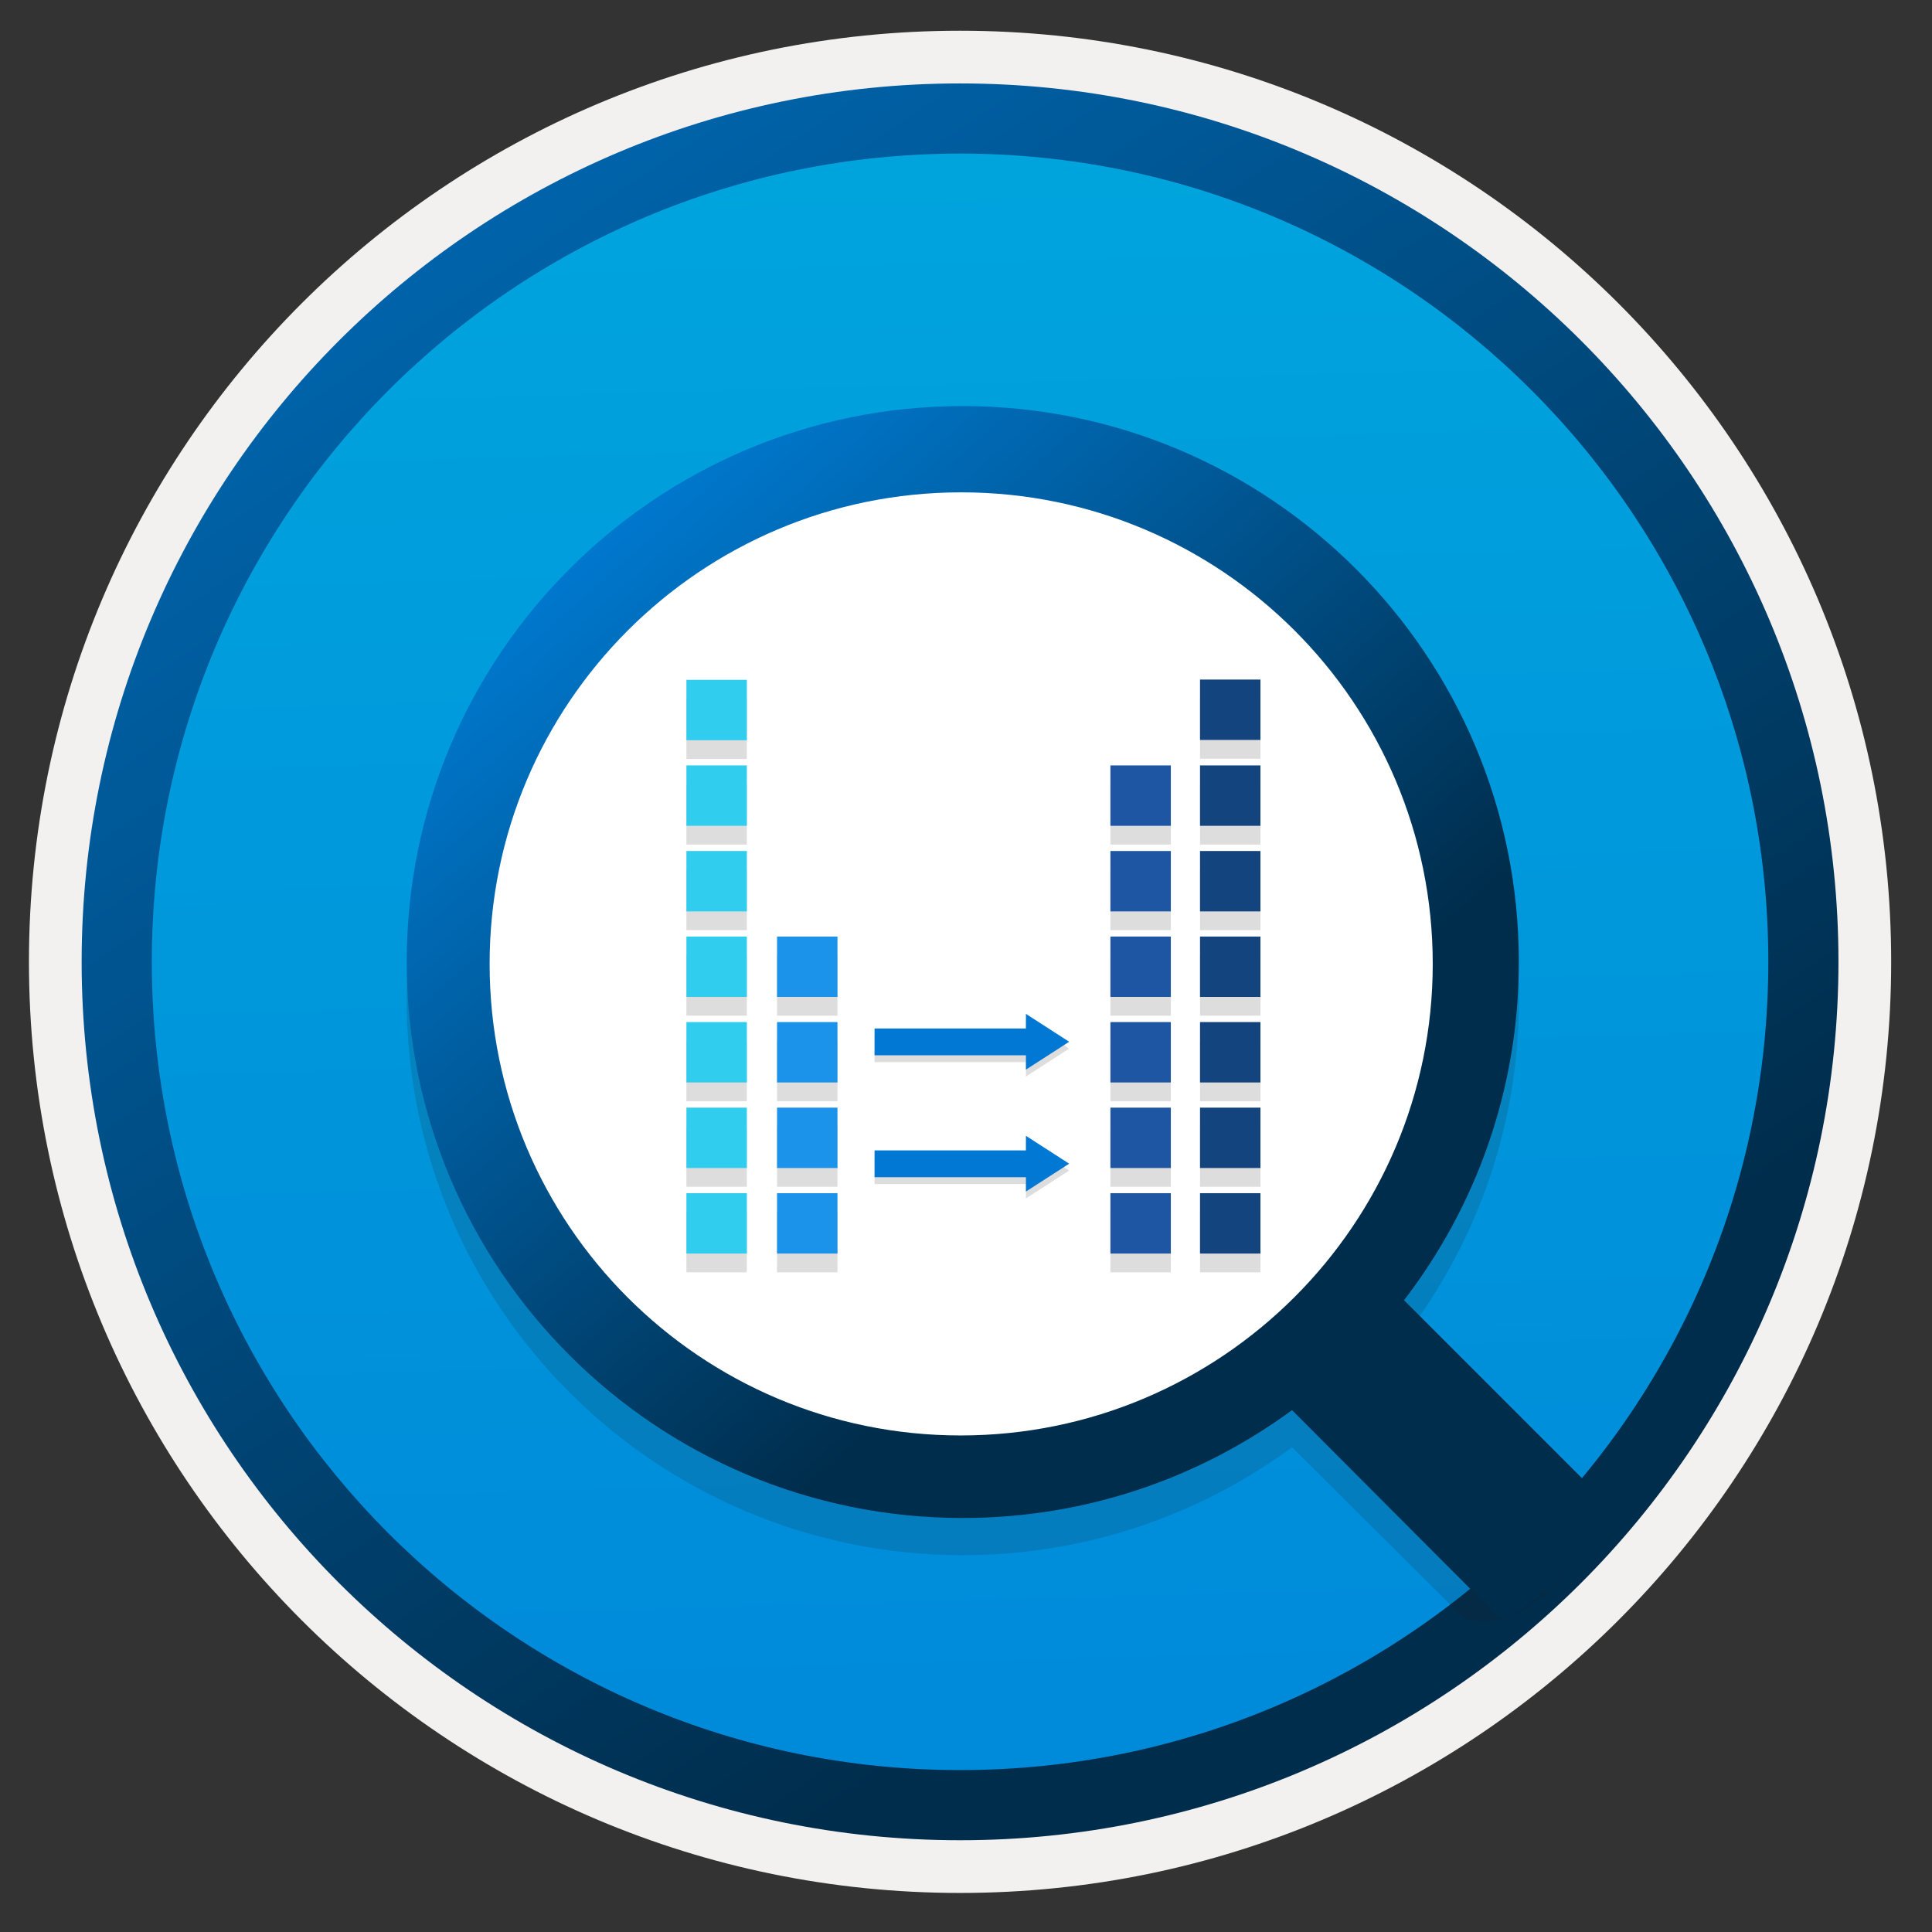 <svg width="103" height="103" viewBox="0 0 103 103" fill="none" xmlns="http://www.w3.org/2000/svg">
<rect x="0" y="0" width="103" height="103" fill="#333333" stroke="none"/>
<path d="M51.183 98.088C25.333 98.088 4.373 77.138 4.373 51.278C4.373 25.418 25.333 4.468 51.183 4.468C77.033 4.468 97.993 25.428 97.993 51.278C97.993 77.128 77.033 98.088 51.183 98.088Z" fill="url(#paint0_linear_657_59467)"/>
<path fill-rule="evenodd" clip-rule="evenodd" d="M97.083 51.278C97.083 76.628 76.533 97.178 51.183 97.178C25.833 97.178 5.283 76.628 5.283 51.278C5.283 25.928 25.833 5.378 51.183 5.378C76.533 5.378 97.083 25.928 97.083 51.278ZM51.183 1.638C78.603 1.638 100.823 23.858 100.823 51.278C100.823 78.698 78.593 100.918 51.183 100.918C23.763 100.918 1.543 78.688 1.543 51.278C1.543 23.858 23.763 1.638 51.183 1.638Z" fill="#F2F1F0"/>
<path fill-rule="evenodd" clip-rule="evenodd" d="M94.273 51.278C94.273 75.078 74.983 94.368 51.183 94.368C27.383 94.368 8.093 75.078 8.093 51.278C8.093 27.478 27.383 8.188 51.183 8.188C74.983 8.188 94.273 27.478 94.273 51.278ZM51.183 4.448C77.043 4.448 98.013 25.418 98.013 51.278C98.013 77.138 77.043 98.108 51.183 98.108C25.323 98.108 4.353 77.138 4.353 51.278C4.353 25.418 25.313 4.448 51.183 4.448Z" fill="url(#paint1_linear_657_59467)"/>
<path opacity="0.15" d="M83.973 80.348L74.863 71.298C78.703 66.298 80.983 60.048 80.983 53.268C80.983 36.888 67.693 23.628 51.333 23.628C34.973 23.628 21.683 36.888 21.683 53.268C21.683 69.648 34.943 82.908 51.323 82.908C57.893 82.908 63.943 80.778 68.883 77.158L78.043 86.268C78.043 86.268 80.363 87.178 82.793 84.598C85.223 82.028 83.973 80.348 83.973 80.348ZM26.103 53.378C26.103 39.498 37.363 28.238 51.243 28.238C65.123 28.238 76.383 39.498 76.383 53.378C76.383 67.258 65.093 78.518 51.213 78.518C37.333 78.518 26.103 67.258 26.103 53.378Z" fill="#1F1D20"/>
<path d="M51.043 78.718C66.175 78.718 78.443 66.451 78.443 51.318C78.443 36.185 66.175 23.918 51.043 23.918C35.91 23.918 23.643 36.185 23.643 51.318C23.643 66.451 35.91 78.718 51.043 78.718Z" fill="white"/>
<path d="M85.893 80.358L74.853 69.318C78.693 64.318 80.973 58.068 80.973 51.288C80.973 34.908 67.683 21.648 51.323 21.648C34.963 21.648 21.683 34.908 21.683 51.288C21.683 67.668 34.943 80.928 51.323 80.928C57.893 80.928 63.943 78.798 68.883 75.178L79.953 86.278C79.953 86.278 81.073 86.288 83.513 83.718C85.943 81.138 85.893 80.358 85.893 80.358ZM26.103 51.388C26.103 37.508 37.363 26.248 51.243 26.248C65.123 26.248 76.383 37.508 76.383 51.388C76.383 65.268 65.093 76.528 51.213 76.528C37.333 76.528 26.103 65.268 26.103 51.388Z" fill="url(#paint2_linear_657_59467)"/>
<g opacity="0.15">
<path d="M46.625 56.626L55.372 56.626L55.372 55.196L46.625 55.196L46.625 56.626Z" fill="#1F1D20"/>
<path d="M54.695 54.418L57 55.904L54.695 57.391L54.695 54.418Z" fill="#1F1D20"/>
</g>
<path d="M46.625 56.26L55.372 56.26L55.372 54.831L46.625 54.831L46.625 56.26Z" fill="#0078D4"/>
<path d="M54.695 54.053L57 55.539L54.695 57.025L54.695 54.053Z" fill="#0078D4"/>
<g opacity="0.15">
<path d="M46.625 63.126L55.372 63.126L55.372 61.696L46.625 61.696L46.625 63.126Z" fill="#1F1D20"/>
<path d="M54.695 60.918L57 62.404L54.695 63.891L54.695 60.918Z" fill="#1F1D20"/>
</g>
<path d="M46.625 62.76L55.372 62.76L55.372 61.331L46.625 61.331L46.625 62.76Z" fill="#0078D4"/>
<path d="M54.695 60.553L57 62.039L54.695 63.525L54.695 60.553Z" fill="#0078D4"/>
<g opacity="0.15">
<path d="M39.816 37.244H36.595V40.464H39.816V37.244Z" fill="#1F1D20"/>
<path d="M39.816 41.806H36.595V45.026H39.816V41.806Z" fill="#1F1D20"/>
<path d="M62.42 41.806H59.199V45.026H62.42V41.806Z" fill="#1F1D20"/>
<path d="M67.198 41.806H63.976V45.026H67.198V41.806Z" fill="#1F1D20"/>
<path d="M67.198 37.229H63.976V40.449H67.198V37.229Z" fill="#1F1D20"/>
<path d="M39.816 46.369H36.595V49.589H39.816V46.369Z" fill="#1F1D20"/>
<path d="M62.42 46.369H59.199V49.589H62.42V46.369Z" fill="#1F1D20"/>
<path d="M67.198 46.369H63.976V49.589H67.198V46.369Z" fill="#1F1D20"/>
<path d="M39.816 50.929H36.595V54.148H39.816V50.929Z" fill="#1F1D20"/>
<path d="M44.648 50.929H41.426V54.148H44.648V50.929Z" fill="#1F1D20"/>
<path d="M62.42 50.929H59.199V54.148H62.42V50.929Z" fill="#1F1D20"/>
<path d="M67.198 50.929H63.976V54.148H67.198V50.929Z" fill="#1F1D20"/>
<path d="M39.816 55.489H36.595V58.709H39.816V55.489Z" fill="#1F1D20"/>
<path d="M44.648 55.489H41.426V58.709H44.648V55.489Z" fill="#1F1D20"/>
<path d="M62.42 55.489H59.199V58.709H62.42V55.489Z" fill="#1F1D20"/>
<path d="M67.198 55.489H63.976V58.709H67.198V55.489Z" fill="#1F1D20"/>
<path d="M39.816 60.051H36.595V63.27H39.816V60.051Z" fill="#1F1D20"/>
<path d="M44.648 60.051H41.426V63.27H44.648V60.051Z" fill="#1F1D20"/>
<path d="M62.42 60.051H59.199V63.27H62.42V60.051Z" fill="#1F1D20"/>
<path d="M67.198 60.051H63.976V63.27H67.198V60.051Z" fill="#1F1D20"/>
<path d="M39.816 64.611H36.595V67.83H39.816V64.611Z" fill="#1F1D20"/>
<path d="M44.648 64.611H41.426V67.83H44.648V64.611Z" fill="#1F1D20"/>
<path d="M62.42 64.611H59.199V67.83H62.42V64.611Z" fill="#1F1D20"/>
<path d="M67.198 64.611H63.976V67.83H67.198V64.611Z" fill="#1F1D20"/>
</g>
<path d="M39.816 36.244H36.595V39.464H39.816V36.244Z" fill="#30CDEF"/>
<path d="M39.816 40.806H36.595V44.026H39.816V40.806Z" fill="#30CDEF"/>
<path d="M62.42 40.806H59.199V44.026H62.42V40.806Z" fill="#1F56A3"/>
<path d="M67.198 40.806H63.976V44.026H67.198V40.806Z" fill="#14447D"/>
<path d="M67.198 36.229H63.976V39.449H67.198V36.229Z" fill="#14447D"/>
<path d="M39.816 45.369H36.595V48.589H39.816V45.369Z" fill="#30CDEF"/>
<path d="M62.42 45.369H59.199V48.589H62.42V45.369Z" fill="#1F56A3"/>
<path d="M67.198 45.369H63.976V48.589H67.198V45.369Z" fill="#14447D"/>
<path d="M39.816 49.929H36.595V53.148H39.816V49.929Z" fill="#30CDEF"/>
<path d="M44.648 49.929H41.426V53.148H44.648V49.929Z" fill="#1B93EB"/>
<path d="M62.42 49.929H59.199V53.148H62.42V49.929Z" fill="#1F56A3"/>
<path d="M67.198 49.929H63.976V53.148H67.198V49.929Z" fill="#14447D"/>
<path d="M39.816 54.489H36.595V57.709H39.816V54.489Z" fill="#30CDEF"/>
<path d="M44.648 54.489H41.426V57.709H44.648V54.489Z" fill="#1B93EB"/>
<path d="M62.42 54.489H59.199V57.709H62.42V54.489Z" fill="#1F56A3"/>
<path d="M67.198 54.489H63.976V57.709H67.198V54.489Z" fill="#14447D"/>
<path d="M39.816 59.051H36.595V62.27H39.816V59.051Z" fill="#30CDEF"/>
<path d="M44.648 59.051H41.426V62.27H44.648V59.051Z" fill="#1B93EB"/>
<path d="M62.42 59.051H59.199V62.27H62.42V59.051Z" fill="#1F56A3"/>
<path d="M67.198 59.051H63.976V62.27H67.198V59.051Z" fill="#14447D"/>
<path d="M39.816 63.611H36.595V66.83H39.816V63.611Z" fill="#30CDEF"/>
<path d="M44.648 63.611H41.426V66.83H44.648V63.611Z" fill="#1B93EB"/>
<path d="M62.42 63.611H59.199V66.83H62.42V63.611Z" fill="#1F56A3"/>
<path d="M67.198 63.611H63.976V66.83H67.198V63.611Z" fill="#14447D"/>
<defs>
<linearGradient id="paint0_linear_657_59467" x1="49.413" y1="-13.511" x2="53.395" y2="132.259" gradientUnits="userSpaceOnUse">
<stop stop-color="#00ABDE"/>
<stop offset="1" stop-color="#007ED8"/>
</linearGradient>
<linearGradient id="paint1_linear_657_59467" x1="2.616" y1="-20.347" x2="98.144" y2="120.535" gradientUnits="userSpaceOnUse">
<stop stop-color="#007ED8"/>
<stop offset="0.707" stop-color="#002D4C"/>
</linearGradient>
<linearGradient id="paint2_linear_657_59467" x1="29.27" y1="26.243" x2="75.052" y2="78.236" gradientUnits="userSpaceOnUse">
<stop stop-color="#007ED8"/>
<stop offset="0.707" stop-color="#002D4C"/>
</linearGradient>
</defs>
</svg>
